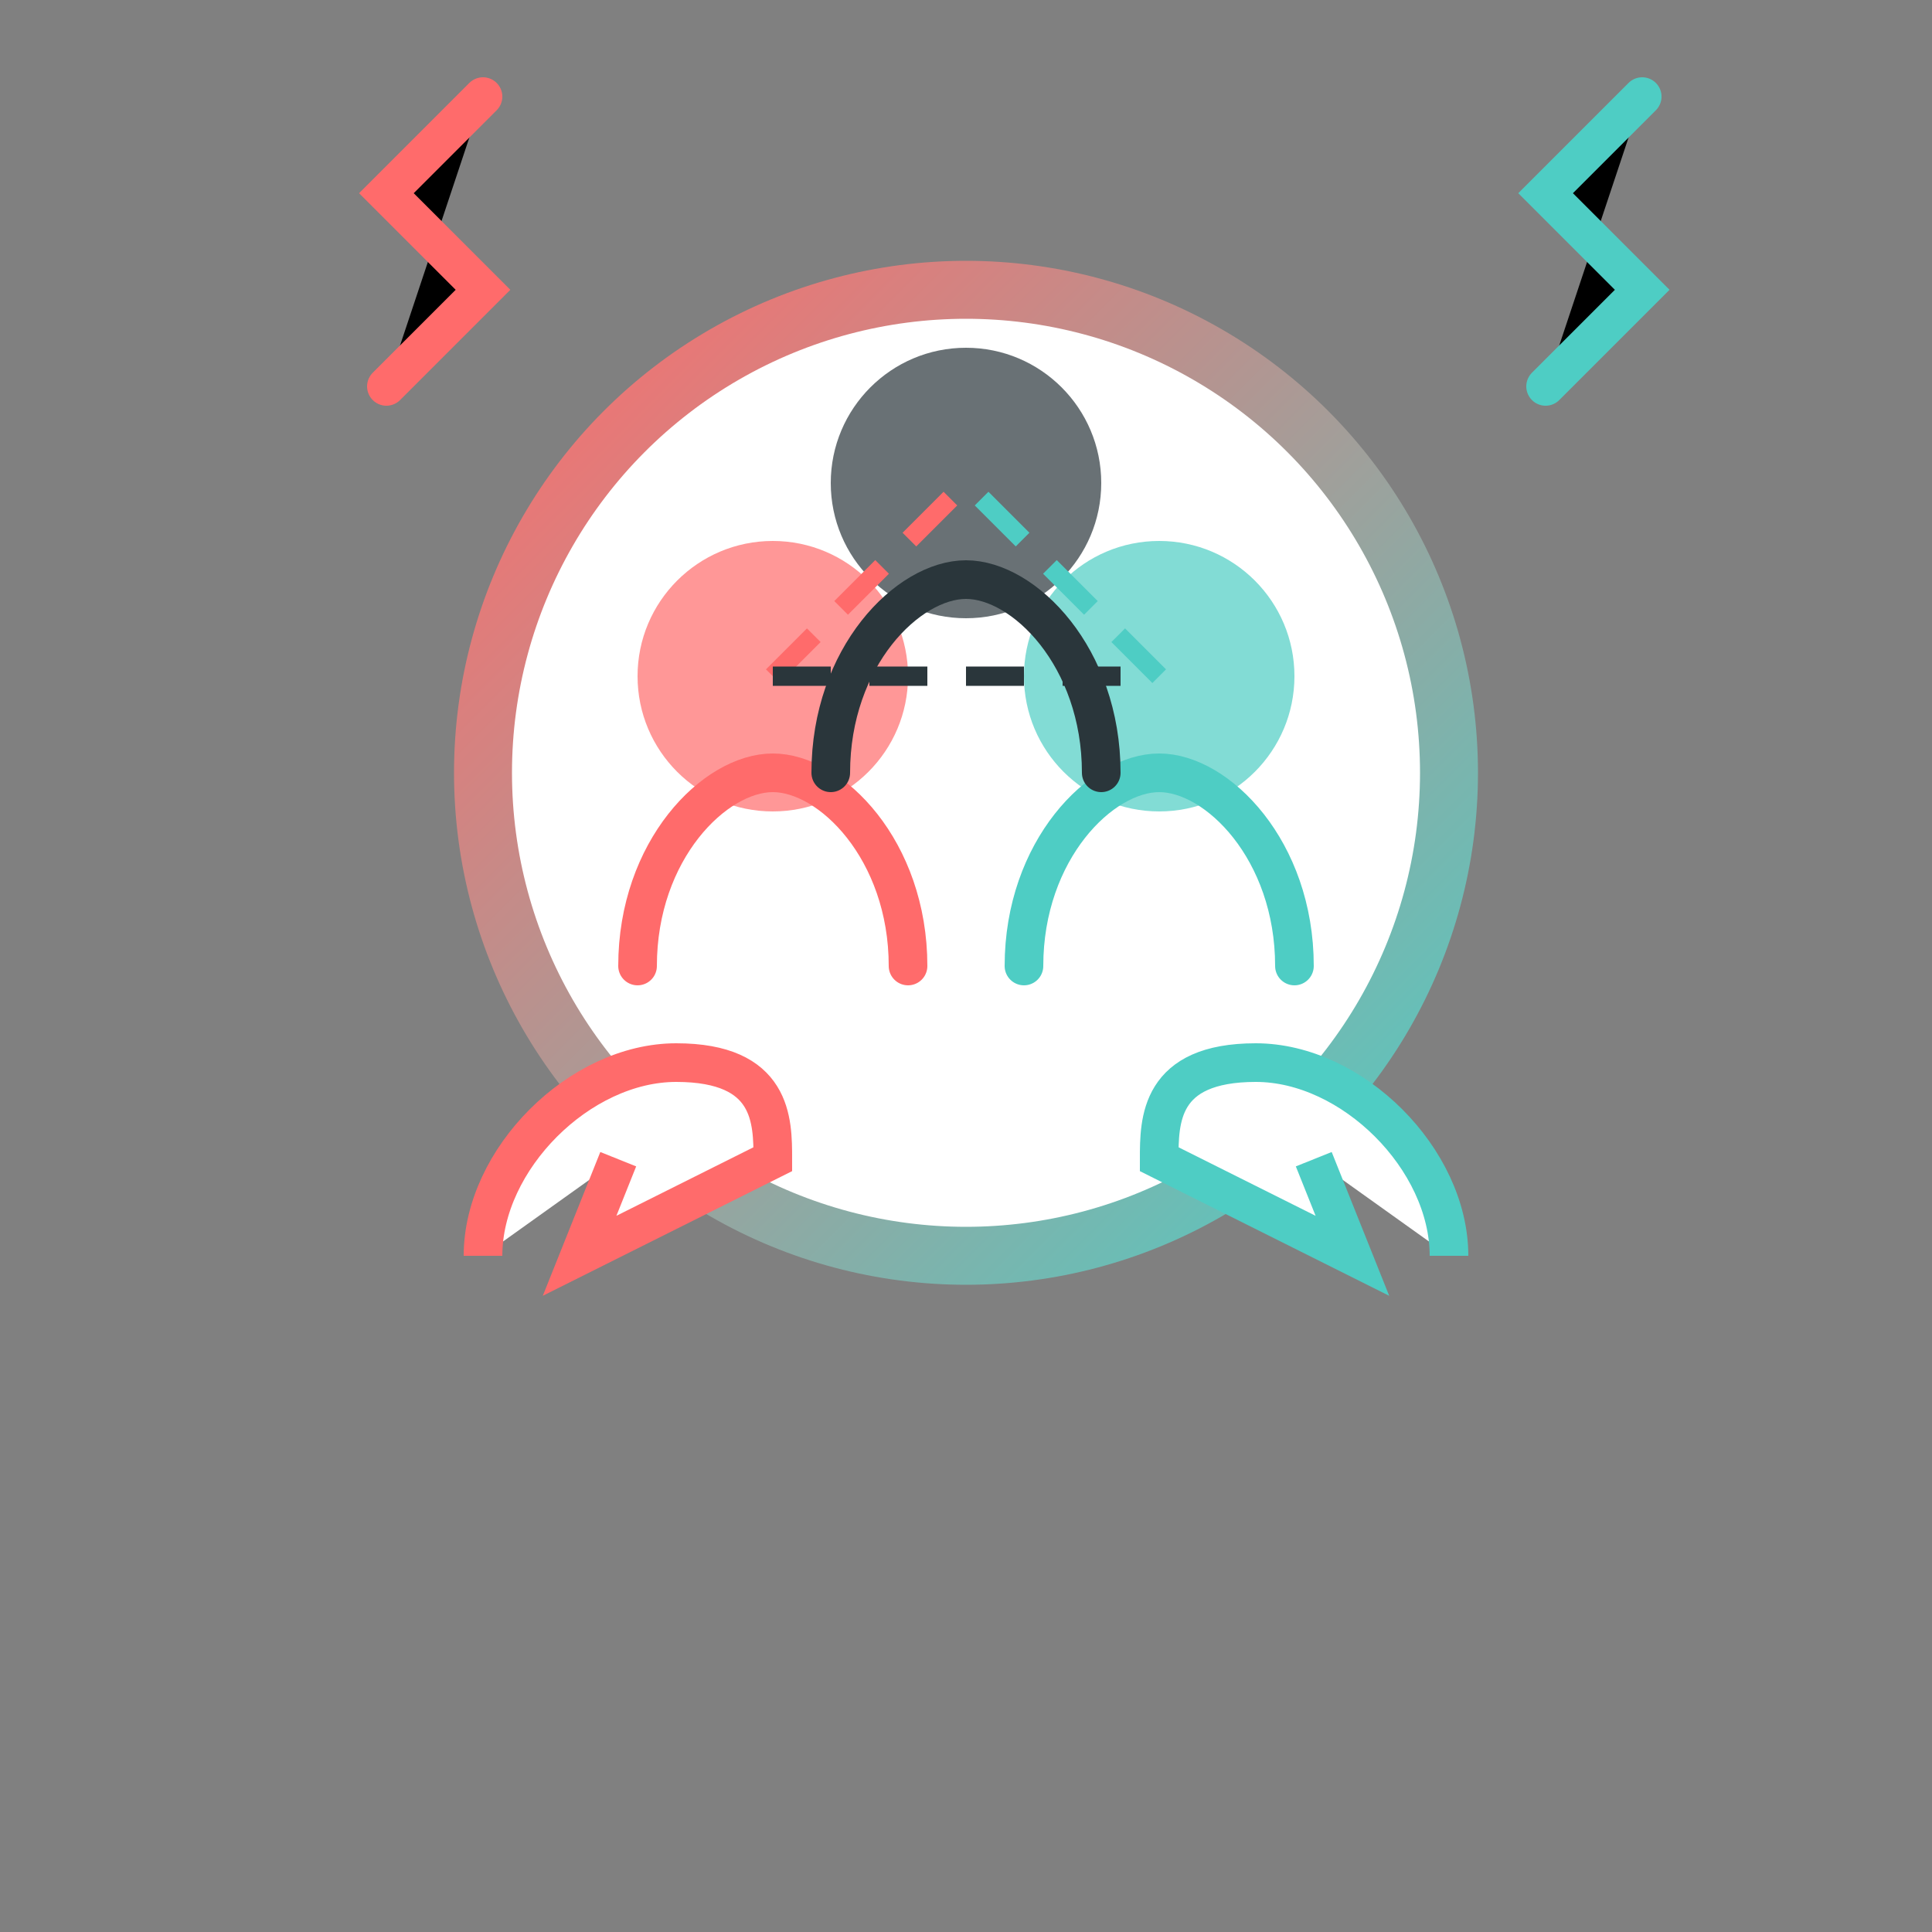 <svg xmlns="http://www.w3.org/2000/svg" width="100" height="100" viewBox="0 0 100 100">
  <rect x="0" y="0" width="100" height="100" fill="#808080" stroke="none"/>
  <defs>
    <linearGradient id="grad1" x1="0%" y1="0%" x2="100%" y2="100%">
      <stop offset="0%" style="stop-color:#FF6B6B;stop-opacity:1" />
      <stop offset="100%" style="stop-color:#4ECDC4;stop-opacity:1" />
    </linearGradient>
  </defs>
  
  <!-- Team Circle -->
  <circle cx="50" cy="40" r="25" fill="#FFF" stroke="url(#grad1)" stroke-width="3"/>
  
  <!-- People Icons -->
  <circle cx="40" cy="35" r="7" fill="#FF6B6B" opacity="0.7"/>
  <path d="M33,50 C33,44 37,40 40,40 C43,40 47,44 47,50" fill="none" stroke="#FF6B6B" stroke-width="2" stroke-linecap="round"/>
  
  <circle cx="60" cy="35" r="7" fill="#4ECDC4" opacity="0.7"/>
  <path d="M53,50 C53,44 57,40 60,40 C63,40 67,44 67,50" fill="none" stroke="#4ECDC4" stroke-width="2" stroke-linecap="round"/>
  
  <circle cx="50" cy="25" r="7" fill="#2A363B" opacity="0.7"/>
  <path d="M43,40 C43,34 47,30 50,30 C53,30 57,34 57,40" fill="none" stroke="#2A363B" stroke-width="2" stroke-linecap="round"/>
  
  <!-- Connection Lines -->
  <line x1="40" y1="35" x2="50" y2="25" stroke="#FF6B6B" stroke-width="1" stroke-dasharray="3,2"/>
  <line x1="60" y1="35" x2="50" y2="25" stroke="#4ECDC4" stroke-width="1" stroke-dasharray="3,2"/>
  <line x1="40" y1="35" x2="60" y2="35" stroke="#2A363B" stroke-width="1" stroke-dasharray="3,2"/>
  
  <!-- Speech Bubbles -->
  <path d="M25,65 C25,60 30,55 35,55 C40,55 40,58 40,60 L30,65 L32,60" fill="#FFF" stroke="#FF6B6B" stroke-width="2"/>
  <path d="M75,65 C75,60 70,55 65,55 C60,55 60,58 60,60 L70,65 L68,60" fill="#FFF" stroke="#4ECDC4" stroke-width="2"/>
  
  <!-- Retro Star Bursts -->
  <path d="M20,20 L25,15 L20,10 L25,5" stroke="#FF6B6B" stroke-width="2" stroke-linecap="round"/>
  <path d="M80,20 L85,15 L80,10 L85,5" stroke="#4ECDC4" stroke-width="2" stroke-linecap="round"/>
</svg>